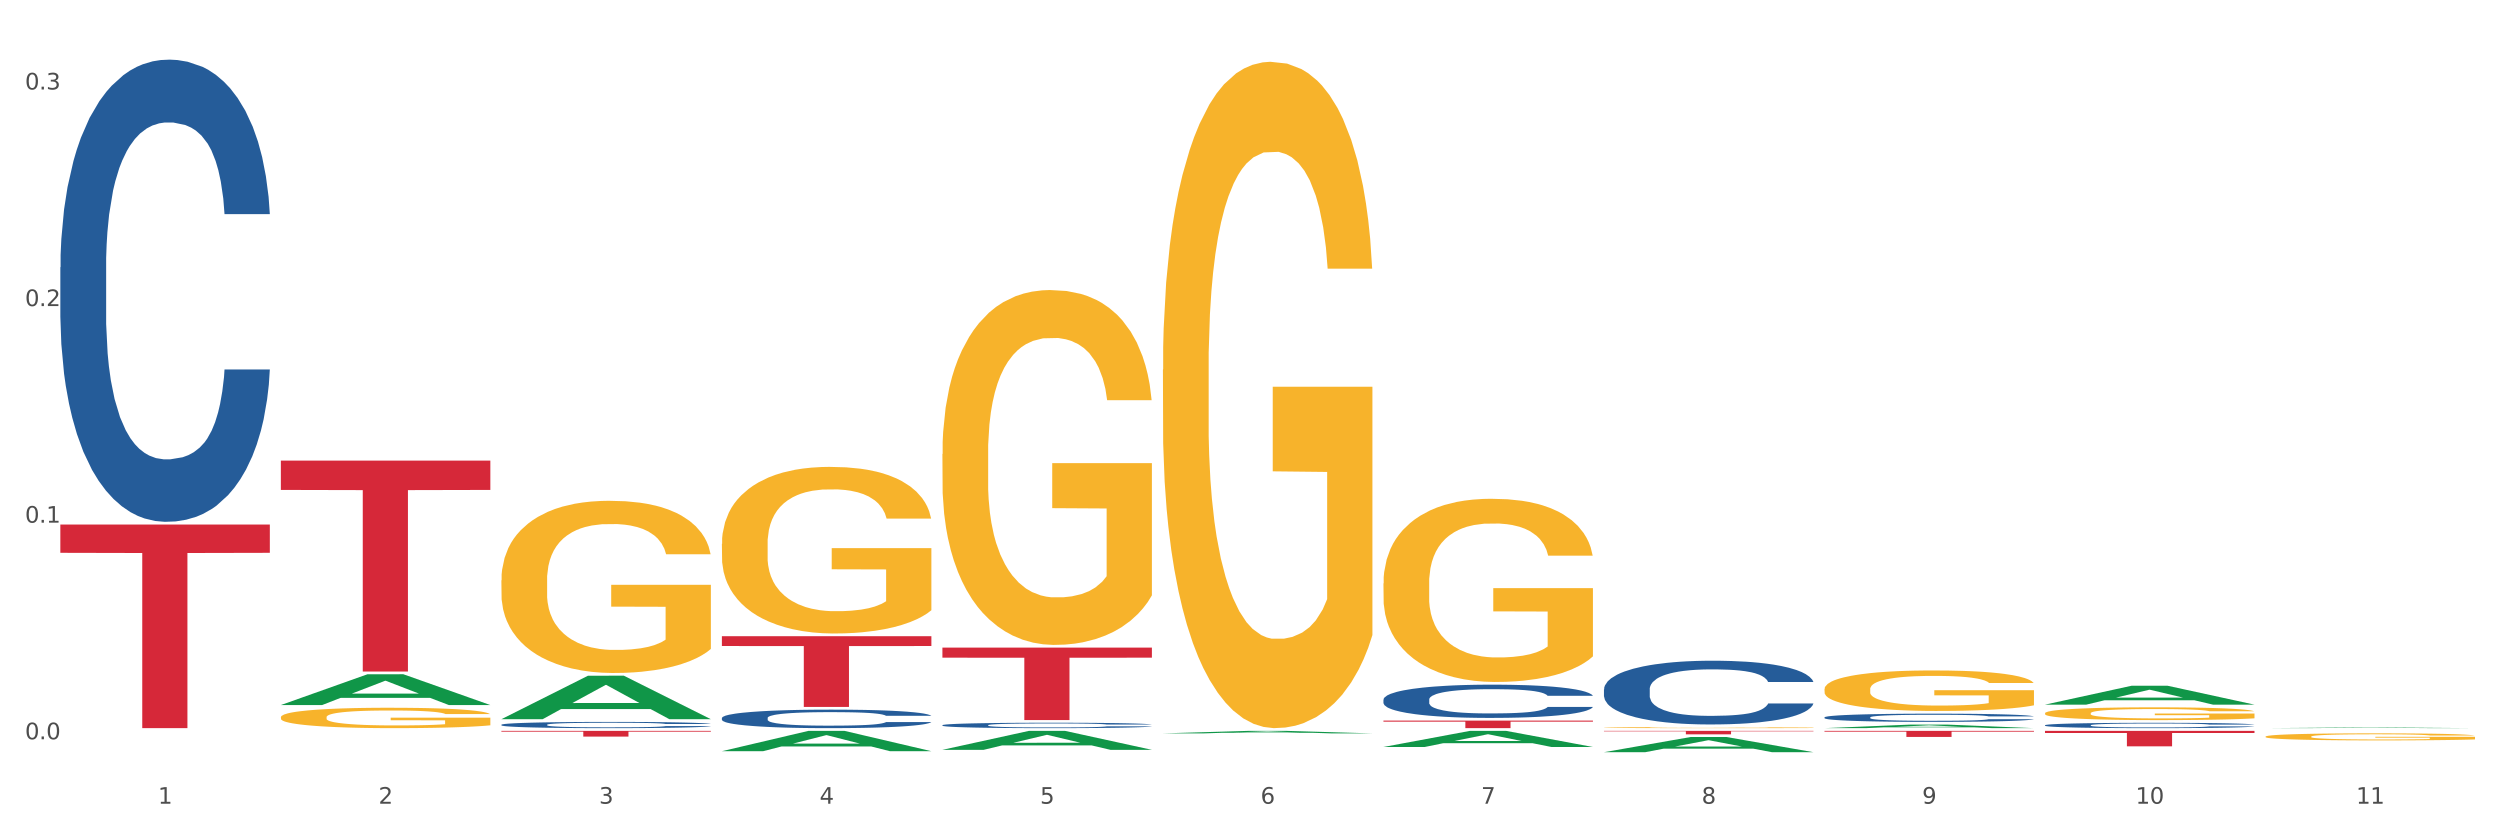 <?xml version="1.0" encoding="utf-8" standalone="no"?>
<!DOCTYPE svg PUBLIC "-//W3C//DTD SVG 1.1//EN"
  "http://www.w3.org/Graphics/SVG/1.1/DTD/svg11.dtd">
<svg xmlns:xlink="http://www.w3.org/1999/xlink" width="1080pt" height="360pt" viewBox="0 0 1080 360" xmlns="http://www.w3.org/2000/svg" version="1.1">
 <rect x="0" y="0" width="1080" height="360" fill="#333333" stroke="none"/>
 <defs>
  <style type="text/css">*{stroke-linejoin: round; stroke-linecap: butt}</style>
 </defs>
 <g id="figure_1">
  <g id="patch_1">
   <path d="M 0 360 
L 1080 360 
L 1080 0 
L 0 0 
z
" style="fill: #ffffff; stroke: #ffffff; stroke-linejoin: miter"/>
  </g>
  <g id="axes_1">
   <g id="matplotlib.axis_1">
    <g id="xtick_1">
     <g id="text_1">
      <!-- 1 -->
      <g style="fill: #4d4d4d" transform="translate(68.263 347.204) scale(0.096 -0.096)">
       <defs>
        <path id="DejaVuSans-31" d="M 794 531 
L 1825 531 
L 1825 4091 
L 703 3866 
L 703 4441 
L 1819 4666 
L 2450 4666 
L 2450 531 
L 3481 531 
L 3481 0 
L 794 0 
L 794 531 
z
" transform="scale(0.016)"/>
       </defs>
       <use xlink:href="#DejaVuSans-31"/>
      </g>
     </g>
    </g>
    <g id="xtick_2">
     <g id="text_2">
      <!-- 2 -->
      <g style="fill: #4d4d4d" transform="translate(163.526 347.204) scale(0.096 -0.096)">
       <defs>
        <path id="DejaVuSans-32" d="M 1228 531 
L 3431 531 
L 3431 0 
L 469 0 
L 469 531 
Q 828 903 1448 1529 
Q 2069 2156 2228 2338 
Q 2531 2678 2651 2914 
Q 2772 3150 2772 3378 
Q 2772 3750 2511 3984 
Q 2250 4219 1831 4219 
Q 1534 4219 1204 4116 
Q 875 4013 500 3803 
L 500 4441 
Q 881 4594 1212 4672 
Q 1544 4750 1819 4750 
Q 2544 4750 2975 4387 
Q 3406 4025 3406 3419 
Q 3406 3131 3298 2873 
Q 3191 2616 2906 2266 
Q 2828 2175 2409 1742 
Q 1991 1309 1228 531 
z
" transform="scale(0.016)"/>
       </defs>
       <use xlink:href="#DejaVuSans-32"/>
      </g>
     </g>
    </g>
    <g id="xtick_3">
     <g id="text_3">
      <!-- 3 -->
      <g style="fill: #4d4d4d" transform="translate(258.79 347.204) scale(0.096 -0.096)">
       <defs>
        <path id="DejaVuSans-33" d="M 2597 2516 
Q 3050 2419 3304 2112 
Q 3559 1806 3559 1356 
Q 3559 666 3084 287 
Q 2609 -91 1734 -91 
Q 1441 -91 1130 -33 
Q 819 25 488 141 
L 488 750 
Q 750 597 1062 519 
Q 1375 441 1716 441 
Q 2309 441 2620 675 
Q 2931 909 2931 1356 
Q 2931 1769 2642 2001 
Q 2353 2234 1838 2234 
L 1294 2234 
L 1294 2753 
L 1863 2753 
Q 2328 2753 2575 2939 
Q 2822 3125 2822 3475 
Q 2822 3834 2567 4026 
Q 2313 4219 1838 4219 
Q 1578 4219 1281 4162 
Q 984 4106 628 3988 
L 628 4550 
Q 988 4650 1302 4700 
Q 1616 4750 1894 4750 
Q 2613 4750 3031 4423 
Q 3450 4097 3450 3541 
Q 3450 3153 3228 2886 
Q 3006 2619 2597 2516 
z
" transform="scale(0.016)"/>
       </defs>
       <use xlink:href="#DejaVuSans-33"/>
      </g>
     </g>
    </g>
    <g id="xtick_4">
     <g id="text_4">
      <!-- 4 -->
      <g style="fill: #4d4d4d" transform="translate(354.053 347.204) scale(0.096 -0.096)">
       <defs>
        <path id="DejaVuSans-34" d="M 2419 4116 
L 825 1625 
L 2419 1625 
L 2419 4116 
z
M 2253 4666 
L 3047 4666 
L 3047 1625 
L 3713 1625 
L 3713 1100 
L 3047 1100 
L 3047 0 
L 2419 0 
L 2419 1100 
L 313 1100 
L 313 1709 
L 2253 4666 
z
" transform="scale(0.016)"/>
       </defs>
       <use xlink:href="#DejaVuSans-34"/>
      </g>
     </g>
    </g>
    <g id="xtick_5">
     <g id="text_5">
      <!-- 5 -->
      <g style="fill: #4d4d4d" transform="translate(449.316 347.204) scale(0.096 -0.096)">
       <defs>
        <path id="DejaVuSans-35" d="M 691 4666 
L 3169 4666 
L 3169 4134 
L 1269 4134 
L 1269 2991 
Q 1406 3038 1543 3061 
Q 1681 3084 1819 3084 
Q 2600 3084 3056 2656 
Q 3513 2228 3513 1497 
Q 3513 744 3044 326 
Q 2575 -91 1722 -91 
Q 1428 -91 1123 -41 
Q 819 9 494 109 
L 494 744 
Q 775 591 1075 516 
Q 1375 441 1709 441 
Q 2250 441 2565 725 
Q 2881 1009 2881 1497 
Q 2881 1984 2565 2268 
Q 2250 2553 1709 2553 
Q 1456 2553 1204 2497 
Q 953 2441 691 2322 
L 691 4666 
z
" transform="scale(0.016)"/>
       </defs>
       <use xlink:href="#DejaVuSans-35"/>
      </g>
     </g>
    </g>
    <g id="xtick_6">
     <g id="text_6">
      <!-- 6 -->
      <g style="fill: #4d4d4d" transform="translate(544.58 347.204) scale(0.096 -0.096)">
       <defs>
        <path id="DejaVuSans-36" d="M 2113 2584 
Q 1688 2584 1439 2293 
Q 1191 2003 1191 1497 
Q 1191 994 1439 701 
Q 1688 409 2113 409 
Q 2538 409 2786 701 
Q 3034 994 3034 1497 
Q 3034 2003 2786 2293 
Q 2538 2584 2113 2584 
z
M 3366 4563 
L 3366 3988 
Q 3128 4100 2886 4159 
Q 2644 4219 2406 4219 
Q 1781 4219 1451 3797 
Q 1122 3375 1075 2522 
Q 1259 2794 1537 2939 
Q 1816 3084 2150 3084 
Q 2853 3084 3261 2657 
Q 3669 2231 3669 1497 
Q 3669 778 3244 343 
Q 2819 -91 2113 -91 
Q 1303 -91 875 529 
Q 447 1150 447 2328 
Q 447 3434 972 4092 
Q 1497 4750 2381 4750 
Q 2619 4750 2861 4703 
Q 3103 4656 3366 4563 
z
" transform="scale(0.016)"/>
       </defs>
       <use xlink:href="#DejaVuSans-36"/>
      </g>
     </g>
    </g>
    <g id="xtick_7">
     <g id="text_7">
      <!-- 7 -->
      <g style="fill: #4d4d4d" transform="translate(639.843 347.204) scale(0.096 -0.096)">
       <defs>
        <path id="DejaVuSans-37" d="M 525 4666 
L 3525 4666 
L 3525 4397 
L 1831 0 
L 1172 0 
L 2766 4134 
L 525 4134 
L 525 4666 
z
" transform="scale(0.016)"/>
       </defs>
       <use xlink:href="#DejaVuSans-37"/>
      </g>
     </g>
    </g>
    <g id="xtick_8">
     <g id="text_8">
      <!-- 8 -->
      <g style="fill: #4d4d4d" transform="translate(735.106 347.204) scale(0.096 -0.096)">
       <defs>
        <path id="DejaVuSans-38" d="M 2034 2216 
Q 1584 2216 1326 1975 
Q 1069 1734 1069 1313 
Q 1069 891 1326 650 
Q 1584 409 2034 409 
Q 2484 409 2743 651 
Q 3003 894 3003 1313 
Q 3003 1734 2745 1975 
Q 2488 2216 2034 2216 
z
M 1403 2484 
Q 997 2584 770 2862 
Q 544 3141 544 3541 
Q 544 4100 942 4425 
Q 1341 4750 2034 4750 
Q 2731 4750 3128 4425 
Q 3525 4100 3525 3541 
Q 3525 3141 3298 2862 
Q 3072 2584 2669 2484 
Q 3125 2378 3379 2068 
Q 3634 1759 3634 1313 
Q 3634 634 3220 271 
Q 2806 -91 2034 -91 
Q 1263 -91 848 271 
Q 434 634 434 1313 
Q 434 1759 690 2068 
Q 947 2378 1403 2484 
z
M 1172 3481 
Q 1172 3119 1398 2916 
Q 1625 2713 2034 2713 
Q 2441 2713 2670 2916 
Q 2900 3119 2900 3481 
Q 2900 3844 2670 4047 
Q 2441 4250 2034 4250 
Q 1625 4250 1398 4047 
Q 1172 3844 1172 3481 
z
" transform="scale(0.016)"/>
       </defs>
       <use xlink:href="#DejaVuSans-38"/>
      </g>
     </g>
    </g>
    <g id="xtick_9">
     <g id="text_9">
      <!-- 9 -->
      <g style="fill: #4d4d4d" transform="translate(830.369 347.204) scale(0.096 -0.096)">
       <defs>
        <path id="DejaVuSans-39" d="M 703 97 
L 703 672 
Q 941 559 1184 500 
Q 1428 441 1663 441 
Q 2288 441 2617 861 
Q 2947 1281 2994 2138 
Q 2813 1869 2534 1725 
Q 2256 1581 1919 1581 
Q 1219 1581 811 2004 
Q 403 2428 403 3163 
Q 403 3881 828 4315 
Q 1253 4750 1959 4750 
Q 2769 4750 3195 4129 
Q 3622 3509 3622 2328 
Q 3622 1225 3098 567 
Q 2575 -91 1691 -91 
Q 1453 -91 1209 -44 
Q 966 3 703 97 
z
M 1959 2075 
Q 2384 2075 2632 2365 
Q 2881 2656 2881 3163 
Q 2881 3666 2632 3958 
Q 2384 4250 1959 4250 
Q 1534 4250 1286 3958 
Q 1038 3666 1038 3163 
Q 1038 2656 1286 2365 
Q 1534 2075 1959 2075 
z
" transform="scale(0.016)"/>
       </defs>
       <use xlink:href="#DejaVuSans-39"/>
      </g>
     </g>
    </g>
    <g id="xtick_10">
     <g id="text_10">
      <!-- 10 -->
      <g style="fill: #4d4d4d" transform="translate(922.579 347.204) scale(0.096 -0.096)">
       <defs>
        <path id="DejaVuSans-30" d="M 2034 4250 
Q 1547 4250 1301 3770 
Q 1056 3291 1056 2328 
Q 1056 1369 1301 889 
Q 1547 409 2034 409 
Q 2525 409 2770 889 
Q 3016 1369 3016 2328 
Q 3016 3291 2770 3770 
Q 2525 4250 2034 4250 
z
M 2034 4750 
Q 2819 4750 3233 4129 
Q 3647 3509 3647 2328 
Q 3647 1150 3233 529 
Q 2819 -91 2034 -91 
Q 1250 -91 836 529 
Q 422 1150 422 2328 
Q 422 3509 836 4129 
Q 1250 4750 2034 4750 
z
" transform="scale(0.016)"/>
       </defs>
       <use xlink:href="#DejaVuSans-31"/>
       <use xlink:href="#DejaVuSans-30" transform="translate(63.623 0)"/>
      </g>
     </g>
    </g>
    <g id="xtick_11">
     <g id="text_11">
      <!-- 11 -->
      <g style="fill: #4d4d4d" transform="translate(1017.842 347.204) scale(0.096 -0.096)">
       <use xlink:href="#DejaVuSans-31"/>
       <use xlink:href="#DejaVuSans-31" transform="translate(63.623 0)"/>
      </g>
     </g>
    </g>
    <g id="xtick_12"/>
    <g id="xtick_13"/>
    <g id="xtick_14"/>
    <g id="xtick_15"/>
    <g id="xtick_16"/>
    <g id="xtick_17"/>
    <g id="xtick_18"/>
    <g id="xtick_19"/>
    <g id="xtick_20"/>
    <g id="xtick_21"/>
   </g>
   <g id="matplotlib.axis_2">
    <g id="ytick_1">
     <g id="text_12">
      <!-- 0.0 -->
      <g style="fill: #4d4d4d" transform="translate(10.8 319.369) scale(0.096 -0.096)">
       <defs>
        <path id="DejaVuSans-2e" d="M 684 794 
L 1344 794 
L 1344 0 
L 684 0 
L 684 794 
z
" transform="scale(0.016)"/>
       </defs>
       <use xlink:href="#DejaVuSans-30"/>
       <use xlink:href="#DejaVuSans-2e" transform="translate(63.623 0)"/>
       <use xlink:href="#DejaVuSans-30" transform="translate(95.41 0)"/>
      </g>
     </g>
    </g>
    <g id="ytick_2">
     <g id="text_13">
      <!-- 0.1 -->
      <g style="fill: #4d4d4d" transform="translate(10.8 225.8) scale(0.096 -0.096)">
       <use xlink:href="#DejaVuSans-30"/>
       <use xlink:href="#DejaVuSans-2e" transform="translate(63.623 0)"/>
       <use xlink:href="#DejaVuSans-31" transform="translate(95.41 0)"/>
      </g>
     </g>
    </g>
    <g id="ytick_3">
     <g id="text_14">
      <!-- 0.2 -->
      <g style="fill: #4d4d4d" transform="translate(10.8 132.232) scale(0.096 -0.096)">
       <use xlink:href="#DejaVuSans-30"/>
       <use xlink:href="#DejaVuSans-2e" transform="translate(63.623 0)"/>
       <use xlink:href="#DejaVuSans-32" transform="translate(95.41 0)"/>
      </g>
     </g>
    </g>
    <g id="ytick_4">
     <g id="text_15">
      <!-- 0.3 -->
      <g style="fill: #4d4d4d" transform="translate(10.8 38.664) scale(0.096 -0.096)">
       <use xlink:href="#DejaVuSans-30"/>
       <use xlink:href="#DejaVuSans-2e" transform="translate(63.623 0)"/>
       <use xlink:href="#DejaVuSans-33" transform="translate(95.41 0)"/>
      </g>
     </g>
    </g>
    <g id="ytick_5"/>
    <g id="ytick_6"/>
    <g id="ytick_7"/>
   </g>
   <g id="PolyCollection_1">
    <path d="M 121.33 304.562 
L 121.424 304.55 
L 158.743 291.28 
L 174.231 291.268 
L 211.83 304.587 
L 193.917 304.587 
L 185.8 301.486 
L 147.267 301.486 
L 146.988 301.536 
L 139.15 304.587 
L 121.33 304.587 
L 121.33 304.562 
L 152.119 299.635 
L 180.948 299.622 
L 166.674 294.107 
L 166.487 294.082 
L 166.3 294.119 
L 152.026 299.622 
L 152.119 299.635 
L 121.33 304.562 
z
" clip-path="url(#pfe4c038bdf)" style="fill: #109648"/>
    <path d="M 216.594 310.669 
L 216.687 310.652 
L 254.007 291.913 
L 269.494 291.896 
L 307.094 310.705 
L 289.18 310.705 
L 281.063 306.325 
L 242.531 306.325 
L 242.251 306.395 
L 234.414 310.705 
L 216.594 310.705 
L 216.594 310.669 
L 247.382 303.711 
L 276.212 303.693 
L 261.937 295.905 
L 261.75 295.869 
L 261.564 295.922 
L 247.289 303.693 
L 247.382 303.711 
L 216.594 310.669 
z
" clip-path="url(#pfe4c038bdf)" style="fill: #109648"/>
    <path d="M 311.857 324.5 
L 311.95 324.492 
L 349.27 315.73 
L 364.757 315.722 
L 402.357 324.517 
L 384.444 324.517 
L 376.327 322.469 
L 337.794 322.469 
L 337.514 322.502 
L 329.677 324.517 
L 311.857 324.517 
L 311.857 324.5 
L 342.646 321.247 
L 371.475 321.238 
L 357.2 317.596 
L 357.014 317.58 
L 356.827 317.604 
L 342.552 321.238 
L 342.646 321.247 
L 311.857 324.5 
z
" clip-path="url(#pfe4c038bdf)" style="fill: #109648"/>
    <path d="M 407.12 323.915 
L 407.213 323.907 
L 444.533 315.729 
L 460.021 315.722 
L 497.62 323.93 
L 479.707 323.93 
L 471.59 322.018 
L 433.057 322.018 
L 432.777 322.049 
L 424.94 323.93 
L 407.12 323.93 
L 407.12 323.915 
L 437.909 320.878 
L 466.738 320.87 
L 452.464 317.471 
L 452.277 317.456 
L 452.09 317.479 
L 437.816 320.87 
L 437.909 320.878 
L 407.12 323.915 
z
" clip-path="url(#pfe4c038bdf)" style="fill: #109648"/>
    <path d="M 502.383 316.818 
L 502.477 316.817 
L 539.796 315.723 
L 555.284 315.722 
L 592.884 316.82 
L 574.97 316.82 
L 566.853 316.564 
L 528.321 316.564 
L 528.041 316.568 
L 520.204 316.82 
L 502.383 316.82 
L 502.383 316.818 
L 533.172 316.411 
L 562.002 316.41 
L 547.727 315.956 
L 547.54 315.954 
L 547.354 315.957 
L 533.079 316.41 
L 533.172 316.411 
L 502.383 316.818 
z
" clip-path="url(#pfe4c038bdf)" style="fill: #109648"/>
    <path d="M 597.647 322.687 
L 597.74 322.68 
L 635.06 315.728 
L 650.547 315.722 
L 688.147 322.7 
L 670.233 322.7 
L 662.116 321.075 
L 623.584 321.075 
L 623.304 321.101 
L 615.467 322.7 
L 597.647 322.7 
L 597.647 322.687 
L 628.435 320.105 
L 657.265 320.098 
L 642.99 317.209 
L 642.803 317.196 
L 642.617 317.215 
L 628.342 320.098 
L 628.435 320.105 
L 597.647 322.687 
z
" clip-path="url(#pfe4c038bdf)" style="fill: #109648"/>
    <path d="M 692.91 324.937 
L 693.003 324.931 
L 730.323 318.395 
L 745.811 318.388 
L 783.41 324.95 
L 765.497 324.95 
L 757.38 323.422 
L 718.847 323.422 
L 718.567 323.446 
L 710.73 324.95 
L 692.91 324.95 
L 692.91 324.937 
L 723.699 322.51 
L 752.528 322.504 
L 738.253 319.787 
L 738.067 319.775 
L 737.88 319.793 
L 723.605 322.504 
L 723.699 322.51 
L 692.91 324.937 
z
" clip-path="url(#pfe4c038bdf)" style="fill: #109648"/>
    <path d="M 788.173 314.559 
L 788.267 314.557 
L 825.586 313.016 
L 841.074 313.015 
L 878.673 314.562 
L 860.76 314.562 
L 852.643 314.201 
L 814.11 314.201 
L 813.831 314.207 
L 805.993 314.562 
L 788.173 314.562 
L 788.173 314.559 
L 818.962 313.987 
L 847.791 313.985 
L 833.517 313.345 
L 833.33 313.342 
L 833.143 313.346 
L 818.869 313.985 
L 818.962 313.987 
L 788.173 314.559 
z
" clip-path="url(#pfe4c038bdf)" style="fill: #109648"/>
    <path d="M 883.437 304.391 
L 883.53 304.383 
L 920.85 296.24 
L 936.337 296.232 
L 973.937 304.406 
L 956.023 304.406 
L 947.906 302.503 
L 909.374 302.503 
L 909.094 302.533 
L 901.257 304.406 
L 883.437 304.406 
L 883.437 304.391 
L 914.225 301.367 
L 943.055 301.359 
L 928.78 297.974 
L 928.593 297.959 
L 928.407 297.982 
L 914.132 301.359 
L 914.225 301.367 
L 883.437 304.391 
z
" clip-path="url(#pfe4c038bdf)" style="fill: #109648"/>
    <path d="M 978.7 314.561 
L 978.793 314.561 
L 1016.113 314.279 
L 1031.6 314.279 
L 1069.2 314.562 
L 1051.287 314.562 
L 1043.17 314.496 
L 1004.637 314.496 
L 1004.357 314.497 
L 996.52 314.562 
L 978.7 314.562 
L 978.7 314.561 
L 1009.489 314.457 
L 1038.318 314.456 
L 1024.043 314.339 
L 1023.857 314.339 
L 1023.67 314.34 
L 1009.395 314.456 
L 1009.489 314.457 
L 978.7 314.561 
z
" clip-path="url(#pfe4c038bdf)" style="fill: #109648"/>
    <path d="M 26.067 226.591 
L 116.567 226.591 
L 116.567 238.816 
L 80.968 238.899 
L 80.968 314.562 
L 61.452 314.562 
L 61.452 238.899 
L 26.067 238.816 
L 26.067 226.674 
L 26.067 226.591 
z
" clip-path="url(#pfe4c038bdf)" style="fill: #d62839"/>
    <path d="M 121.33 198.981 
L 211.83 198.981 
L 211.83 211.645 
L 176.231 211.73 
L 176.231 290.108 
L 156.715 290.108 
L 156.715 211.73 
L 121.33 211.645 
L 121.33 199.067 
L 121.33 198.981 
z
" clip-path="url(#pfe4c038bdf)" style="fill: #d62839"/>
    <path d="M 407.12 279.769 
L 497.62 279.769 
L 497.62 284.117 
L 462.021 284.147 
L 462.021 311.058 
L 442.505 311.058 
L 442.505 284.147 
L 407.12 284.117 
L 407.12 279.799 
L 407.12 279.769 
z
" clip-path="url(#pfe4c038bdf)" style="fill: #d62839"/>
    <path d="M 597.647 311.3 
L 688.147 311.3 
L 688.147 311.754 
L 652.547 311.757 
L 652.547 314.562 
L 633.032 314.562 
L 633.032 311.757 
L 597.647 311.754 
L 597.647 311.303 
L 597.647 311.3 
z
" clip-path="url(#pfe4c038bdf)" style="fill: #d62839"/>
    <path d="M 216.594 315.722 
L 307.094 315.722 
L 307.094 316.069 
L 271.494 316.071 
L 271.494 318.221 
L 251.979 318.221 
L 251.979 316.071 
L 216.594 316.069 
L 216.594 315.724 
L 216.594 315.722 
z
" clip-path="url(#pfe4c038bdf)" style="fill: #d62839"/>
    <path d="M 311.857 274.833 
L 402.357 274.833 
L 402.357 279.081 
L 366.757 279.109 
L 366.757 305.399 
L 347.242 305.399 
L 347.242 279.109 
L 311.857 279.081 
L 311.857 274.862 
L 311.857 274.833 
z
" clip-path="url(#pfe4c038bdf)" style="fill: #d62839"/>
    <path d="M 883.437 315.722 
L 973.937 315.722 
L 973.937 316.651 
L 938.337 316.657 
L 938.337 322.406 
L 918.822 322.406 
L 918.822 316.657 
L 883.437 316.651 
L 883.437 315.728 
L 883.437 315.722 
z
" clip-path="url(#pfe4c038bdf)" style="fill: #d62839"/>
    <path d="M 692.91 315.722 
L 783.41 315.722 
L 783.41 315.931 
L 747.811 315.932 
L 747.811 317.229 
L 728.295 317.229 
L 728.295 315.932 
L 692.91 315.931 
L 692.91 315.723 
L 692.91 315.722 
z
" clip-path="url(#pfe4c038bdf)" style="fill: #d62839"/>
    <path d="M 788.173 315.722 
L 878.673 315.722 
L 878.673 316.086 
L 843.074 316.088 
L 843.074 318.341 
L 823.558 318.341 
L 823.558 316.088 
L 788.173 316.086 
L 788.173 315.724 
L 788.173 315.722 
z
" clip-path="url(#pfe4c038bdf)" style="fill: #d62839"/>
    <path d="M 597.647 252.04 
L 597.754 251.968 
L 597.754 249.366 
L 597.967 247.125 
L 599.036 241.704 
L 600.638 237.223 
L 601.814 234.838 
L 602.989 232.886 
L 604.378 230.935 
L 606.088 228.911 
L 609.186 225.948 
L 611.11 224.43 
L 613.46 222.84 
L 617.734 220.527 
L 620.833 219.226 
L 624.038 218.142 
L 629.274 216.841 
L 632.693 216.262 
L 636.326 215.829 
L 640.706 215.54 
L 644.019 215.467 
L 651.284 215.684 
L 657.482 216.335 
L 660.473 216.841 
L 664.32 217.708 
L 666.35 218.286 
L 669.662 219.443 
L 673.081 220.961 
L 675.432 222.262 
L 678.958 224.719 
L 681.629 227.176 
L 684.087 230.212 
L 685.369 232.308 
L 686.33 234.26 
L 687.185 236.5 
L 688.04 240.042 
L 668.807 240.042 
L 668.059 237.512 
L 666.884 235.127 
L 665.175 232.814 
L 663.679 231.369 
L 661.114 229.562 
L 658.764 228.405 
L 656.306 227.538 
L 653.314 226.815 
L 650.964 226.454 
L 647.652 226.165 
L 641.134 226.237 
L 636.753 226.815 
L 633.761 227.538 
L 631.838 228.188 
L 630.128 228.911 
L 628.205 229.923 
L 625.961 231.441 
L 624.359 232.814 
L 622.756 234.549 
L 621.474 236.283 
L 620.298 238.307 
L 619.337 240.476 
L 618.589 242.716 
L 617.948 245.463 
L 617.414 250.016 
L 617.414 259.918 
L 617.627 262.159 
L 618.162 265.122 
L 618.803 267.363 
L 619.871 270.037 
L 620.833 271.844 
L 622.649 274.446 
L 624.679 276.614 
L 626.282 277.988 
L 627.885 279.144 
L 630.663 280.734 
L 633.761 282.035 
L 636.432 282.83 
L 640.065 283.553 
L 642.523 283.842 
L 644.66 283.987 
L 649.895 283.987 
L 653.635 283.77 
L 657.802 283.264 
L 661.007 282.613 
L 663.679 281.818 
L 666.67 280.517 
L 668.594 279.289 
L 668.594 264.183 
L 645.087 264.11 
L 645.087 254.064 
L 688.147 254.064 
L 688.147 283.553 
L 686.33 285.071 
L 684.3 286.444 
L 682.163 287.673 
L 678.958 289.191 
L 675.111 290.636 
L 671.692 291.648 
L 668.059 292.515 
L 663.786 293.311 
L 658.229 294.033 
L 654.81 294.322 
L 650.536 294.539 
L 645.515 294.612 
L 641.134 294.467 
L 636.86 294.106 
L 632.372 293.455 
L 627.992 292.515 
L 624.679 291.576 
L 621.367 290.419 
L 617.841 288.902 
L 615.063 287.456 
L 612.926 286.155 
L 610.575 284.493 
L 608.011 282.324 
L 606.088 280.373 
L 604.378 278.349 
L 602.562 275.747 
L 601.28 273.506 
L 599.997 270.688 
L 599.249 268.592 
L 598.395 265.339 
L 597.754 260.786 
L 597.647 252.04 
z
" clip-path="url(#pfe4c038bdf)" style="fill: #f7b32b"/>
    <path d="M 692.91 314.33 
L 693.017 314.329 
L 693.017 314.315 
L 693.231 314.303 
L 694.299 314.273 
L 695.902 314.249 
L 697.077 314.236 
L 698.252 314.225 
L 699.641 314.214 
L 701.351 314.203 
L 704.45 314.187 
L 706.373 314.179 
L 708.723 314.17 
L 712.997 314.158 
L 716.096 314.151 
L 719.301 314.145 
L 724.537 314.138 
L 727.956 314.134 
L 731.589 314.132 
L 735.97 314.131 
L 739.282 314.13 
L 746.548 314.131 
L 752.745 314.135 
L 755.737 314.138 
L 759.583 314.142 
L 761.613 314.146 
L 764.925 314.152 
L 768.345 314.16 
L 770.695 314.167 
L 774.221 314.181 
L 776.892 314.194 
L 779.35 314.211 
L 780.632 314.222 
L 781.594 314.233 
L 782.449 314.245 
L 783.303 314.264 
L 764.071 314.264 
L 763.323 314.25 
L 762.147 314.237 
L 760.438 314.225 
L 758.942 314.217 
L 756.378 314.207 
L 754.027 314.201 
L 751.569 314.196 
L 748.578 314.192 
L 746.227 314.19 
L 742.915 314.188 
L 736.397 314.189 
L 732.016 314.192 
L 729.025 314.196 
L 727.101 314.199 
L 725.392 314.203 
L 723.468 314.209 
L 721.225 314.217 
L 719.622 314.225 
L 718.019 314.234 
L 716.737 314.244 
L 715.562 314.255 
L 714.6 314.266 
L 713.852 314.279 
L 713.211 314.294 
L 712.677 314.319 
L 712.677 314.373 
L 712.891 314.385 
L 713.425 314.401 
L 714.066 314.413 
L 715.134 314.428 
L 716.096 314.438 
L 717.912 314.452 
L 719.943 314.464 
L 721.545 314.471 
L 723.148 314.477 
L 725.926 314.486 
L 729.025 314.493 
L 731.696 314.497 
L 735.329 314.501 
L 737.786 314.503 
L 739.923 314.504 
L 745.159 314.504 
L 748.898 314.503 
L 753.065 314.5 
L 756.271 314.496 
L 758.942 314.492 
L 761.934 314.485 
L 763.857 314.478 
L 763.857 314.396 
L 740.35 314.395 
L 740.35 314.341 
L 783.41 314.341 
L 783.41 314.501 
L 781.594 314.51 
L 779.564 314.517 
L 777.427 314.524 
L 774.221 314.532 
L 770.375 314.54 
L 766.956 314.546 
L 763.323 314.55 
L 759.049 314.555 
L 753.493 314.559 
L 750.074 314.56 
L 745.8 314.561 
L 740.778 314.562 
L 736.397 314.561 
L 732.123 314.559 
L 727.636 314.555 
L 723.255 314.55 
L 719.943 314.545 
L 716.63 314.539 
L 713.104 314.531 
L 710.326 314.523 
L 708.189 314.516 
L 705.839 314.507 
L 703.274 314.495 
L 701.351 314.484 
L 699.641 314.473 
L 697.825 314.459 
L 696.543 314.447 
L 695.261 314.431 
L 694.513 314.42 
L 693.658 314.402 
L 693.017 314.377 
L 692.91 314.33 
z
" clip-path="url(#pfe4c038bdf)" style="fill: #f7b32b"/>
    <path d="M 788.173 297.724 
L 788.28 297.708 
L 788.28 297.132 
L 788.494 296.636 
L 789.562 295.437 
L 791.165 294.446 
L 792.34 293.918 
L 793.516 293.486 
L 794.905 293.055 
L 796.614 292.607 
L 799.713 291.951 
L 801.636 291.616 
L 803.987 291.264 
L 808.261 290.752 
L 811.359 290.464 
L 814.565 290.225 
L 819.8 289.937 
L 823.219 289.809 
L 826.852 289.713 
L 831.233 289.649 
L 834.545 289.633 
L 841.811 289.681 
L 848.008 289.825 
L 851 289.937 
L 854.846 290.129 
L 856.876 290.257 
L 860.189 290.512 
L 863.608 290.848 
L 865.959 291.136 
L 869.485 291.68 
L 872.156 292.223 
L 874.613 292.895 
L 875.895 293.359 
L 876.857 293.79 
L 877.712 294.286 
L 878.567 295.069 
L 859.334 295.069 
L 858.586 294.51 
L 857.411 293.982 
L 855.701 293.47 
L 854.205 293.151 
L 851.641 292.751 
L 849.29 292.495 
L 846.833 292.303 
L 843.841 292.143 
L 841.49 292.063 
L 838.178 291.999 
L 831.66 292.015 
L 827.28 292.143 
L 824.288 292.303 
L 822.365 292.447 
L 820.655 292.607 
L 818.732 292.831 
L 816.488 293.167 
L 814.885 293.47 
L 813.283 293.854 
L 812 294.238 
L 810.825 294.686 
L 809.863 295.165 
L 809.115 295.661 
L 808.474 296.269 
L 807.94 297.276 
L 807.94 299.467 
L 808.154 299.962 
L 808.688 300.618 
L 809.329 301.113 
L 810.398 301.705 
L 811.359 302.105 
L 813.176 302.68 
L 815.206 303.16 
L 816.809 303.464 
L 818.411 303.72 
L 821.189 304.071 
L 824.288 304.359 
L 826.959 304.535 
L 830.592 304.695 
L 833.049 304.759 
L 835.186 304.791 
L 840.422 304.791 
L 844.162 304.743 
L 848.329 304.631 
L 851.534 304.487 
L 854.205 304.311 
L 857.197 304.024 
L 859.12 303.752 
L 859.12 300.41 
L 835.614 300.394 
L 835.614 298.171 
L 878.673 298.171 
L 878.673 304.695 
L 876.857 305.031 
L 874.827 305.335 
L 872.69 305.606 
L 869.485 305.942 
L 865.638 306.262 
L 862.219 306.486 
L 858.586 306.678 
L 854.312 306.854 
L 848.756 307.014 
L 845.337 307.078 
L 841.063 307.125 
L 836.041 307.141 
L 831.66 307.109 
L 827.386 307.03 
L 822.899 306.886 
L 818.518 306.678 
L 815.206 306.47 
L 811.894 306.214 
L 808.368 305.878 
L 805.59 305.559 
L 803.453 305.271 
L 801.102 304.903 
L 798.538 304.423 
L 796.614 303.992 
L 794.905 303.544 
L 793.088 302.968 
L 791.806 302.473 
L 790.524 301.849 
L 789.776 301.385 
L 788.921 300.666 
L 788.28 299.658 
L 788.173 297.724 
z
" clip-path="url(#pfe4c038bdf)" style="fill: #f7b32b"/>
    <path d="M 978.7 318.213 
L 978.807 318.21 
L 978.807 318.11 
L 979.02 318.024 
L 980.089 317.815 
L 981.692 317.642 
L 982.867 317.55 
L 984.042 317.475 
L 985.431 317.399 
L 987.141 317.321 
L 990.239 317.207 
L 992.163 317.149 
L 994.513 317.087 
L 998.787 316.998 
L 1001.886 316.948 
L 1005.091 316.906 
L 1010.327 316.856 
L 1013.746 316.834 
L 1017.379 316.817 
L 1021.76 316.806 
L 1025.072 316.803 
L 1032.337 316.811 
L 1038.535 316.837 
L 1041.526 316.856 
L 1045.373 316.889 
L 1047.403 316.912 
L 1050.715 316.956 
L 1054.134 317.015 
L 1056.485 317.065 
L 1060.011 317.16 
L 1062.682 317.255 
L 1065.14 317.372 
L 1066.422 317.452 
L 1067.384 317.528 
L 1068.238 317.614 
L 1069.093 317.751 
L 1049.861 317.751 
L 1049.113 317.653 
L 1047.937 317.561 
L 1046.228 317.472 
L 1044.732 317.416 
L 1042.167 317.346 
L 1039.817 317.302 
L 1037.359 317.268 
L 1034.368 317.241 
L 1032.017 317.227 
L 1028.705 317.216 
L 1022.187 317.218 
L 1017.806 317.241 
L 1014.814 317.268 
L 1012.891 317.294 
L 1011.182 317.321 
L 1009.258 317.36 
L 1007.015 317.419 
L 1005.412 317.472 
L 1003.809 317.539 
L 1002.527 317.606 
L 1001.352 317.684 
L 1000.39 317.767 
L 999.642 317.854 
L 999.001 317.96 
L 998.467 318.135 
L 998.467 318.517 
L 998.68 318.603 
L 999.215 318.718 
L 999.856 318.804 
L 1000.924 318.907 
L 1001.886 318.977 
L 1003.702 319.077 
L 1005.732 319.161 
L 1007.335 319.214 
L 1008.938 319.258 
L 1011.716 319.319 
L 1014.814 319.37 
L 1017.486 319.4 
L 1021.118 319.428 
L 1023.576 319.439 
L 1025.713 319.445 
L 1030.948 319.445 
L 1034.688 319.436 
L 1038.855 319.417 
L 1042.061 319.392 
L 1044.732 319.361 
L 1047.724 319.311 
L 1049.647 319.264 
L 1049.647 318.681 
L 1026.14 318.679 
L 1026.14 318.291 
L 1069.2 318.291 
L 1069.2 319.428 
L 1067.384 319.487 
L 1065.353 319.54 
L 1063.217 319.587 
L 1060.011 319.645 
L 1056.165 319.701 
L 1052.745 319.74 
L 1049.113 319.774 
L 1044.839 319.804 
L 1039.283 319.832 
L 1035.863 319.843 
L 1031.59 319.852 
L 1026.568 319.854 
L 1022.187 319.849 
L 1017.913 319.835 
L 1013.425 319.81 
L 1009.045 319.774 
L 1005.732 319.737 
L 1002.42 319.693 
L 998.894 319.634 
L 996.116 319.579 
L 993.979 319.528 
L 991.628 319.464 
L 989.064 319.381 
L 987.141 319.306 
L 985.431 319.227 
L 983.615 319.127 
L 982.333 319.041 
L 981.051 318.932 
L 980.303 318.851 
L 979.448 318.726 
L 978.807 318.55 
L 978.7 318.213 
z
" clip-path="url(#pfe4c038bdf)" style="fill: #f7b32b"/>
    <path d="M 883.437 308.118 
L 883.543 308.113 
L 883.543 307.932 
L 883.757 307.775 
L 884.826 307.397 
L 886.428 307.084 
L 887.604 306.918 
L 888.779 306.782 
L 890.168 306.645 
L 891.878 306.504 
L 894.976 306.297 
L 896.899 306.191 
L 899.25 306.08 
L 903.524 305.919 
L 906.623 305.828 
L 909.828 305.753 
L 915.064 305.662 
L 918.483 305.621 
L 922.116 305.591 
L 926.496 305.571 
L 929.809 305.566 
L 937.074 305.581 
L 943.271 305.626 
L 946.263 305.662 
L 950.11 305.722 
L 952.14 305.763 
L 955.452 305.843 
L 958.871 305.949 
L 961.222 306.04 
L 964.748 306.212 
L 967.419 306.383 
L 969.876 306.595 
L 971.159 306.741 
L 972.12 306.877 
L 972.975 307.034 
L 973.83 307.281 
L 954.597 307.281 
L 953.849 307.104 
L 952.674 306.938 
L 950.964 306.777 
L 949.469 306.676 
L 946.904 306.55 
L 944.554 306.469 
L 942.096 306.408 
L 939.104 306.358 
L 936.754 306.333 
L 933.441 306.312 
L 926.924 306.318 
L 922.543 306.358 
L 919.551 306.408 
L 917.628 306.454 
L 915.918 306.504 
L 913.995 306.575 
L 911.751 306.681 
L 910.149 306.777 
L 908.546 306.898 
L 907.264 307.019 
L 906.088 307.16 
L 905.127 307.311 
L 904.379 307.468 
L 903.738 307.659 
L 903.203 307.977 
L 903.203 308.668 
L 903.417 308.824 
L 903.951 309.031 
L 904.592 309.188 
L 905.661 309.374 
L 906.623 309.5 
L 908.439 309.682 
L 910.469 309.833 
L 912.072 309.929 
L 913.675 310.01 
L 916.453 310.121 
L 919.551 310.212 
L 922.222 310.267 
L 925.855 310.317 
L 928.313 310.338 
L 930.45 310.348 
L 935.685 310.348 
L 939.425 310.333 
L 943.592 310.297 
L 946.797 310.252 
L 949.469 310.196 
L 952.46 310.106 
L 954.384 310.02 
L 954.384 308.966 
L 930.877 308.961 
L 930.877 308.259 
L 973.937 308.259 
L 973.937 310.317 
L 972.12 310.423 
L 970.09 310.519 
L 967.953 310.605 
L 964.748 310.711 
L 960.901 310.812 
L 957.482 310.882 
L 953.849 310.943 
L 949.575 310.998 
L 944.019 311.049 
L 940.6 311.069 
L 936.326 311.084 
L 931.304 311.089 
L 926.924 311.079 
L 922.65 311.054 
L 918.162 311.008 
L 913.781 310.943 
L 910.469 310.877 
L 907.157 310.797 
L 903.631 310.691 
L 900.853 310.59 
L 898.716 310.499 
L 896.365 310.383 
L 893.801 310.232 
L 891.878 310.096 
L 890.168 309.954 
L 888.352 309.773 
L 887.069 309.616 
L 885.787 309.42 
L 885.039 309.273 
L 884.185 309.046 
L 883.543 308.729 
L 883.437 308.118 
z
" clip-path="url(#pfe4c038bdf)" style="fill: #f7b32b"/>
    <path d="M 216.594 250.719 
L 216.7 250.651 
L 216.7 248.205 
L 216.914 246.099 
L 217.983 241.003 
L 219.585 236.791 
L 220.761 234.549 
L 221.936 232.714 
L 223.325 230.88 
L 225.035 228.977 
L 228.133 226.192 
L 230.056 224.765 
L 232.407 223.27 
L 236.681 221.096 
L 239.78 219.873 
L 242.985 218.854 
L 248.221 217.631 
L 251.64 217.088 
L 255.272 216.68 
L 259.653 216.408 
L 262.966 216.34 
L 270.231 216.544 
L 276.428 217.156 
L 279.42 217.631 
L 283.267 218.447 
L 285.297 218.99 
L 288.609 220.077 
L 292.028 221.504 
L 294.379 222.727 
L 297.905 225.037 
L 300.576 227.347 
L 303.033 230.2 
L 304.316 232.171 
L 305.277 234.005 
L 306.132 236.111 
L 306.987 239.44 
L 287.754 239.44 
L 287.006 237.062 
L 285.831 234.82 
L 284.121 232.646 
L 282.626 231.287 
L 280.061 229.589 
L 277.711 228.502 
L 275.253 227.687 
L 272.261 227.007 
L 269.911 226.667 
L 266.598 226.396 
L 260.081 226.464 
L 255.7 227.007 
L 252.708 227.687 
L 250.785 228.298 
L 249.075 228.977 
L 247.152 229.929 
L 244.908 231.355 
L 243.306 232.646 
L 241.703 234.277 
L 240.421 235.907 
L 239.245 237.81 
L 238.284 239.848 
L 237.536 241.954 
L 236.895 244.536 
L 236.36 248.816 
L 236.36 258.124 
L 236.574 260.23 
L 237.108 263.016 
L 237.749 265.122 
L 238.818 267.636 
L 239.78 269.335 
L 241.596 271.78 
L 243.626 273.819 
L 245.229 275.11 
L 246.832 276.197 
L 249.61 277.691 
L 252.708 278.914 
L 255.379 279.662 
L 259.012 280.341 
L 261.47 280.613 
L 263.607 280.749 
L 268.842 280.749 
L 272.582 280.545 
L 276.749 280.069 
L 279.954 279.458 
L 282.626 278.71 
L 285.617 277.487 
L 287.541 276.332 
L 287.541 262.133 
L 264.034 262.065 
L 264.034 252.621 
L 307.094 252.621 
L 307.094 280.341 
L 305.277 281.768 
L 303.247 283.059 
L 301.11 284.214 
L 297.905 285.64 
L 294.058 286.999 
L 290.639 287.95 
L 287.006 288.766 
L 282.732 289.513 
L 277.176 290.192 
L 273.757 290.464 
L 269.483 290.668 
L 264.461 290.736 
L 260.081 290.6 
L 255.807 290.26 
L 251.319 289.649 
L 246.938 288.766 
L 243.626 287.882 
L 240.314 286.795 
L 236.788 285.369 
L 234.01 284.01 
L 231.873 282.787 
L 229.522 281.224 
L 226.958 279.186 
L 225.035 277.352 
L 223.325 275.449 
L 221.509 273.003 
L 220.226 270.897 
L 218.944 268.247 
L 218.196 266.277 
L 217.342 263.22 
L 216.7 258.94 
L 216.594 250.719 
z
" clip-path="url(#pfe4c038bdf)" style="fill: #f7b32b"/>
    <path d="M 121.33 309.82 
L 121.437 309.812 
L 121.437 309.522 
L 121.651 309.273 
L 122.719 308.669 
L 124.322 308.17 
L 125.497 307.904 
L 126.673 307.687 
L 128.062 307.47 
L 129.771 307.244 
L 132.87 306.914 
L 134.793 306.745 
L 137.144 306.568 
L 141.418 306.311 
L 144.516 306.166 
L 147.722 306.045 
L 152.957 305.9 
L 156.376 305.836 
L 160.009 305.787 
L 164.39 305.755 
L 167.702 305.747 
L 174.968 305.771 
L 181.165 305.844 
L 184.157 305.9 
L 188.003 305.997 
L 190.033 306.061 
L 193.346 306.19 
L 196.765 306.359 
L 199.116 306.504 
L 202.641 306.777 
L 205.313 307.051 
L 207.77 307.389 
L 209.052 307.623 
L 210.014 307.84 
L 210.869 308.09 
L 211.724 308.484 
L 192.491 308.484 
L 191.743 308.202 
L 190.568 307.937 
L 188.858 307.679 
L 187.362 307.518 
L 184.798 307.317 
L 182.447 307.188 
L 179.99 307.091 
L 176.998 307.011 
L 174.647 306.971 
L 171.335 306.938 
L 164.817 306.947 
L 160.437 307.011 
L 157.445 307.091 
L 155.522 307.164 
L 153.812 307.244 
L 151.889 307.357 
L 149.645 307.526 
L 148.042 307.679 
L 146.44 307.872 
L 145.157 308.065 
L 143.982 308.291 
L 143.02 308.532 
L 142.272 308.782 
L 141.631 309.088 
L 141.097 309.595 
L 141.097 310.698 
L 141.311 310.947 
L 141.845 311.277 
L 142.486 311.527 
L 143.555 311.825 
L 144.516 312.026 
L 146.333 312.316 
L 148.363 312.557 
L 149.966 312.71 
L 151.568 312.839 
L 154.346 313.016 
L 157.445 313.161 
L 160.116 313.25 
L 163.749 313.33 
L 166.206 313.362 
L 168.343 313.378 
L 173.579 313.378 
L 177.319 313.354 
L 181.486 313.298 
L 184.691 313.225 
L 187.362 313.137 
L 190.354 312.992 
L 192.277 312.855 
L 192.277 311.173 
L 168.771 311.165 
L 168.771 310.046 
L 211.83 310.046 
L 211.83 313.33 
L 210.014 313.499 
L 207.984 313.652 
L 205.847 313.789 
L 202.641 313.958 
L 198.795 314.119 
L 195.376 314.232 
L 191.743 314.328 
L 187.469 314.417 
L 181.913 314.497 
L 178.494 314.529 
L 174.22 314.554 
L 169.198 314.562 
L 164.817 314.546 
L 160.543 314.505 
L 156.056 314.433 
L 151.675 314.328 
L 148.363 314.224 
L 145.051 314.095 
L 141.525 313.926 
L 138.746 313.765 
L 136.61 313.62 
L 134.259 313.435 
L 131.695 313.193 
L 129.771 312.976 
L 128.062 312.75 
L 126.245 312.461 
L 124.963 312.211 
L 123.681 311.897 
L 122.933 311.664 
L 122.078 311.301 
L 121.437 310.794 
L 121.33 309.82 
z
" clip-path="url(#pfe4c038bdf)" style="fill: #f7b32b"/>
    <path d="M 311.857 310.155 
L 311.964 310.147 
L 311.964 309.943 
L 312.285 309.665 
L 313.461 309.153 
L 314.959 308.766 
L 317.526 308.313 
L 318.917 308.123 
L 320.736 307.911 
L 324.48 307.568 
L 328.759 307.275 
L 331.754 307.114 
L 334.001 307.012 
L 339.028 306.829 
L 341.917 306.749 
L 344.912 306.683 
L 347.479 306.639 
L 351.758 306.588 
L 355.181 306.566 
L 359.139 306.559 
L 362.456 306.566 
L 366.842 306.596 
L 373.26 306.683 
L 375.72 306.734 
L 379.037 306.822 
L 382.46 306.939 
L 385.241 307.056 
L 388.45 307.224 
L 391.767 307.443 
L 394.976 307.721 
L 397.222 307.977 
L 399.041 308.247 
L 400.645 308.576 
L 401.822 308.934 
L 402.357 309.234 
L 382.781 309.234 
L 382.246 308.963 
L 381.176 308.671 
L 380.106 308.474 
L 378.93 308.313 
L 377.111 308.13 
L 375.506 308.013 
L 372.832 307.875 
L 370.372 307.787 
L 368.339 307.736 
L 365.879 307.692 
L 360.637 307.648 
L 356.893 307.648 
L 354.54 307.663 
L 351.651 307.699 
L 349.191 307.75 
L 346.303 307.838 
L 344.056 307.933 
L 341.81 308.057 
L 340.526 308.145 
L 338.6 308.306 
L 337.317 308.437 
L 335.605 308.664 
L 334.642 308.825 
L 332.931 309.241 
L 332.182 309.548 
L 331.861 309.76 
L 331.647 309.994 
L 331.647 311.134 
L 332.289 311.646 
L 332.824 311.865 
L 333.68 312.113 
L 335.284 312.435 
L 337.638 312.749 
L 340.098 312.976 
L 342.131 313.115 
L 344.056 313.217 
L 345.982 313.297 
L 348.335 313.37 
L 350.261 313.414 
L 353.149 313.458 
L 356.572 313.48 
L 359.246 313.48 
L 364.702 313.444 
L 367.162 313.407 
L 369.516 313.356 
L 372.083 313.275 
L 374.116 313.188 
L 375.293 313.122 
L 377.218 312.983 
L 378.716 312.837 
L 379.999 312.669 
L 380.855 312.523 
L 381.818 312.303 
L 382.567 312.055 
L 382.781 311.923 
L 402.357 311.923 
L 401.929 312.186 
L 401.18 312.442 
L 399.683 312.786 
L 398.506 312.983 
L 396.687 313.224 
L 394.762 313.429 
L 392.087 313.655 
L 389.627 313.824 
L 387.06 313.97 
L 384.278 314.101 
L 379.251 314.284 
L 377.432 314.335 
L 373.581 314.423 
L 370.586 314.474 
L 366.2 314.525 
L 361.707 314.554 
L 357 314.562 
L 352.828 314.547 
L 348.228 314.503 
L 345.34 314.459 
L 342.131 314.394 
L 338.386 314.291 
L 334.856 314.167 
L 331.54 314.021 
L 328.438 313.853 
L 325.55 313.663 
L 321.805 313.348 
L 319.024 313.042 
L 316.992 312.757 
L 315.601 312.515 
L 314.21 312.208 
L 313.461 311.996 
L 312.285 311.485 
L 311.857 311.01 
L 311.857 310.155 
z
" clip-path="url(#pfe4c038bdf)" style="fill: #255c99"/>
    <path d="M 407.12 313.271 
L 407.227 313.269 
L 407.227 313.209 
L 407.548 313.128 
L 408.725 312.978 
L 410.222 312.864 
L 412.79 312.732 
L 414.18 312.676 
L 415.999 312.614 
L 419.743 312.513 
L 424.022 312.428 
L 427.017 312.381 
L 429.264 312.351 
L 434.292 312.297 
L 437.18 312.274 
L 440.175 312.254 
L 442.743 312.241 
L 447.022 312.226 
L 450.445 312.22 
L 454.403 312.218 
L 457.719 312.22 
L 462.105 312.229 
L 468.523 312.254 
L 470.984 312.269 
L 474.3 312.295 
L 477.723 312.329 
L 480.504 312.363 
L 483.714 312.413 
L 487.03 312.477 
L 490.239 312.558 
L 492.486 312.633 
L 494.304 312.712 
L 495.909 312.809 
L 497.085 312.914 
L 497.62 313.001 
L 478.044 313.001 
L 477.509 312.922 
L 476.439 312.837 
L 475.37 312.779 
L 474.193 312.732 
L 472.374 312.678 
L 470.77 312.644 
L 468.095 312.603 
L 465.635 312.578 
L 463.602 312.563 
L 461.142 312.55 
L 455.9 312.537 
L 452.156 312.537 
L 449.803 312.541 
L 446.915 312.552 
L 444.454 312.567 
L 441.566 312.592 
L 439.319 312.62 
L 437.073 312.657 
L 435.789 312.682 
L 433.864 312.729 
L 432.58 312.768 
L 430.868 312.834 
L 429.906 312.881 
L 428.194 313.003 
L 427.445 313.093 
L 427.124 313.155 
L 426.91 313.224 
L 426.91 313.558 
L 427.552 313.708 
L 428.087 313.772 
L 428.943 313.845 
L 430.547 313.939 
L 432.901 314.031 
L 435.361 314.097 
L 437.394 314.138 
L 439.319 314.168 
L 441.245 314.191 
L 443.598 314.213 
L 445.524 314.226 
L 448.412 314.238 
L 451.835 314.245 
L 454.51 314.245 
L 459.965 314.234 
L 462.426 314.224 
L 464.779 314.209 
L 467.347 314.185 
L 469.379 314.159 
L 470.556 314.14 
L 472.481 314.099 
L 473.979 314.057 
L 475.263 314.007 
L 476.118 313.965 
L 477.081 313.9 
L 477.83 313.828 
L 478.044 313.789 
L 497.62 313.789 
L 497.192 313.866 
L 496.444 313.941 
L 494.946 314.042 
L 493.769 314.099 
L 491.951 314.17 
L 490.025 314.23 
L 487.351 314.296 
L 484.89 314.346 
L 482.323 314.388 
L 479.542 314.427 
L 474.514 314.48 
L 472.695 314.495 
L 468.844 314.521 
L 465.849 314.536 
L 461.463 314.551 
L 456.97 314.56 
L 452.263 314.562 
L 448.091 314.557 
L 443.491 314.545 
L 440.603 314.532 
L 437.394 314.512 
L 433.65 314.482 
L 430.12 314.446 
L 426.803 314.403 
L 423.701 314.354 
L 420.813 314.298 
L 417.069 314.206 
L 414.287 314.116 
L 412.255 314.033 
L 410.864 313.962 
L 409.474 313.872 
L 408.725 313.81 
L 407.548 313.661 
L 407.12 313.521 
L 407.12 313.271 
z
" clip-path="url(#pfe4c038bdf)" style="fill: #255c99"/>
    <path d="M 883.437 313.288 
L 883.544 313.286 
L 883.544 313.227 
L 883.864 313.147 
L 885.041 312.999 
L 886.539 312.887 
L 889.106 312.756 
L 890.497 312.701 
L 892.315 312.64 
L 896.06 312.541 
L 900.339 312.456 
L 903.334 312.41 
L 905.58 312.38 
L 910.608 312.327 
L 913.496 312.304 
L 916.492 312.285 
L 919.059 312.272 
L 923.338 312.258 
L 926.761 312.251 
L 930.719 312.249 
L 934.035 312.251 
L 938.421 312.26 
L 944.84 312.285 
L 947.3 312.3 
L 950.616 312.325 
L 954.04 312.359 
L 956.821 312.393 
L 960.03 312.441 
L 963.346 312.505 
L 966.555 312.585 
L 968.802 312.659 
L 970.621 312.737 
L 972.225 312.832 
L 973.402 312.935 
L 973.937 313.022 
L 954.36 313.022 
L 953.826 312.944 
L 952.756 312.859 
L 951.686 312.802 
L 950.509 312.756 
L 948.691 312.703 
L 947.086 312.669 
L 944.412 312.629 
L 941.951 312.604 
L 939.919 312.589 
L 937.459 312.576 
L 932.217 312.564 
L 928.473 312.564 
L 926.119 312.568 
L 923.231 312.579 
L 920.771 312.593 
L 917.882 312.619 
L 915.636 312.646 
L 913.389 312.682 
L 912.106 312.707 
L 910.18 312.754 
L 908.896 312.792 
L 907.185 312.857 
L 906.222 312.904 
L 904.51 313.024 
L 903.762 313.113 
L 903.441 313.174 
L 903.227 313.242 
L 903.227 313.571 
L 903.869 313.719 
L 904.404 313.782 
L 905.259 313.854 
L 906.864 313.947 
L 909.217 314.038 
L 911.678 314.103 
L 913.71 314.144 
L 915.636 314.173 
L 917.561 314.196 
L 919.915 314.217 
L 921.84 314.23 
L 924.729 314.243 
L 928.152 314.249 
L 930.826 314.249 
L 936.282 314.239 
L 938.742 314.228 
L 941.096 314.213 
L 943.663 314.19 
L 945.696 314.165 
L 946.872 314.146 
L 948.798 314.105 
L 950.295 314.063 
L 951.579 314.015 
L 952.435 313.972 
L 953.398 313.909 
L 954.146 313.837 
L 954.36 313.799 
L 973.937 313.799 
L 973.509 313.875 
L 972.76 313.949 
L 971.262 314.048 
L 970.086 314.105 
L 968.267 314.175 
L 966.342 314.234 
L 963.667 314.3 
L 961.207 314.348 
L 958.639 314.391 
L 955.858 314.429 
L 950.83 314.481 
L 949.012 314.496 
L 945.161 314.522 
L 942.165 314.536 
L 937.779 314.551 
L 933.287 314.56 
L 928.58 314.562 
L 924.408 314.557 
L 919.808 314.545 
L 916.919 314.532 
L 913.71 314.513 
L 909.966 314.484 
L 906.436 314.448 
L 903.12 314.405 
L 900.018 314.357 
L 897.129 314.302 
L 893.385 314.211 
L 890.604 314.122 
L 888.571 314.04 
L 887.181 313.97 
L 885.79 313.882 
L 885.041 313.82 
L 883.864 313.673 
L 883.437 313.535 
L 883.437 313.288 
z
" clip-path="url(#pfe4c038bdf)" style="fill: #255c99"/>
    <path d="M 788.173 309.898 
L 788.28 309.895 
L 788.28 309.804 
L 788.601 309.681 
L 789.778 309.453 
L 791.276 309.281 
L 793.843 309.08 
L 795.234 308.996 
L 797.052 308.902 
L 800.796 308.749 
L 805.075 308.619 
L 808.07 308.548 
L 810.317 308.503 
L 815.345 308.421 
L 818.233 308.386 
L 821.228 308.356 
L 823.796 308.337 
L 828.075 308.314 
L 831.498 308.305 
L 835.456 308.301 
L 838.772 308.305 
L 843.158 308.318 
L 849.576 308.356 
L 852.037 308.379 
L 855.353 308.418 
L 858.776 308.47 
L 861.558 308.522 
L 864.767 308.597 
L 868.083 308.694 
L 871.292 308.817 
L 873.539 308.931 
L 875.357 309.051 
L 876.962 309.197 
L 878.139 309.356 
L 878.673 309.489 
L 859.097 309.489 
L 858.562 309.369 
L 857.493 309.239 
L 856.423 309.152 
L 855.246 309.08 
L 853.428 308.999 
L 851.823 308.947 
L 849.149 308.885 
L 846.688 308.847 
L 844.656 308.824 
L 842.195 308.804 
L 836.954 308.785 
L 833.209 308.785 
L 830.856 308.791 
L 827.968 308.808 
L 825.507 308.83 
L 822.619 308.869 
L 820.373 308.911 
L 818.126 308.967 
L 816.842 309.006 
L 814.917 309.077 
L 813.633 309.135 
L 811.922 309.236 
L 810.959 309.307 
L 809.247 309.492 
L 808.498 309.629 
L 808.177 309.723 
L 807.964 309.827 
L 807.964 310.333 
L 808.605 310.56 
L 809.14 310.657 
L 809.996 310.768 
L 811.601 310.911 
L 813.954 311.05 
L 816.414 311.151 
L 818.447 311.212 
L 820.373 311.258 
L 822.298 311.294 
L 824.651 311.326 
L 826.577 311.345 
L 829.465 311.365 
L 832.888 311.375 
L 835.563 311.375 
L 841.019 311.358 
L 843.479 311.342 
L 845.832 311.319 
L 848.4 311.284 
L 850.432 311.245 
L 851.609 311.216 
L 853.535 311.154 
L 855.032 311.089 
L 856.316 311.014 
L 857.172 310.95 
L 858.134 310.852 
L 858.883 310.742 
L 859.097 310.683 
L 878.673 310.683 
L 878.246 310.8 
L 877.497 310.914 
L 875.999 311.066 
L 874.822 311.154 
L 873.004 311.261 
L 871.078 311.352 
L 868.404 311.453 
L 865.944 311.527 
L 863.376 311.592 
L 860.595 311.65 
L 855.567 311.732 
L 853.748 311.754 
L 849.897 311.793 
L 846.902 311.816 
L 842.516 311.839 
L 838.023 311.852 
L 833.316 311.855 
L 829.144 311.848 
L 824.545 311.829 
L 821.656 311.81 
L 818.447 311.78 
L 814.703 311.735 
L 811.173 311.68 
L 807.857 311.615 
L 804.754 311.54 
L 801.866 311.456 
L 798.122 311.316 
L 795.341 311.18 
L 793.308 311.053 
L 791.917 310.946 
L 790.527 310.81 
L 789.778 310.716 
L 788.601 310.489 
L 788.173 310.278 
L 788.173 309.898 
z
" clip-path="url(#pfe4c038bdf)" style="fill: #255c99"/>
    <path d="M 692.91 297.803 
L 693.017 297.778 
L 693.017 297.073 
L 693.338 296.118 
L 694.515 294.357 
L 696.012 293.024 
L 698.58 291.464 
L 699.97 290.81 
L 701.789 290.081 
L 705.533 288.899 
L 709.812 287.893 
L 712.807 287.339 
L 715.054 286.987 
L 720.081 286.358 
L 722.97 286.082 
L 725.965 285.855 
L 728.532 285.704 
L 732.811 285.528 
L 736.235 285.453 
L 740.193 285.428 
L 743.509 285.453 
L 747.895 285.553 
L 754.313 285.855 
L 756.774 286.031 
L 760.09 286.333 
L 763.513 286.736 
L 766.294 287.138 
L 769.503 287.716 
L 772.82 288.471 
L 776.029 289.427 
L 778.275 290.307 
L 780.094 291.238 
L 781.699 292.37 
L 782.875 293.602 
L 783.41 294.634 
L 763.834 294.634 
L 763.299 293.703 
L 762.229 292.697 
L 761.16 292.018 
L 759.983 291.464 
L 758.164 290.835 
L 756.56 290.433 
L 753.885 289.955 
L 751.425 289.653 
L 749.392 289.477 
L 746.932 289.326 
L 741.69 289.175 
L 737.946 289.175 
L 735.593 289.226 
L 732.704 289.351 
L 730.244 289.528 
L 727.356 289.829 
L 725.109 290.156 
L 722.863 290.584 
L 721.579 290.886 
L 719.654 291.439 
L 718.37 291.892 
L 716.658 292.672 
L 715.696 293.225 
L 713.984 294.659 
L 713.235 295.715 
L 712.914 296.445 
L 712.7 297.25 
L 712.7 301.173 
L 713.342 302.934 
L 713.877 303.689 
L 714.733 304.544 
L 716.337 305.651 
L 718.691 306.732 
L 721.151 307.512 
L 723.184 307.99 
L 725.109 308.342 
L 727.035 308.619 
L 729.388 308.87 
L 731.314 309.021 
L 734.202 309.172 
L 737.625 309.248 
L 740.3 309.248 
L 745.755 309.122 
L 748.216 308.996 
L 750.569 308.82 
L 753.136 308.543 
L 755.169 308.241 
L 756.346 308.015 
L 758.271 307.537 
L 759.769 307.034 
L 761.053 306.456 
L 761.908 305.953 
L 762.871 305.198 
L 763.62 304.343 
L 763.834 303.89 
L 783.41 303.89 
L 782.982 304.795 
L 782.233 305.676 
L 780.736 306.858 
L 779.559 307.537 
L 777.741 308.367 
L 775.815 309.072 
L 773.141 309.851 
L 770.68 310.43 
L 768.113 310.933 
L 765.332 311.386 
L 760.304 312.014 
L 758.485 312.191 
L 754.634 312.492 
L 751.639 312.668 
L 747.253 312.845 
L 742.76 312.945 
L 738.053 312.97 
L 733.881 312.92 
L 729.281 312.769 
L 726.393 312.618 
L 723.184 312.392 
L 719.44 312.04 
L 715.909 311.612 
L 712.593 311.109 
L 709.491 310.53 
L 706.603 309.876 
L 702.859 308.795 
L 700.077 307.738 
L 698.045 306.757 
L 696.654 305.927 
L 695.263 304.871 
L 694.515 304.142 
L 693.338 302.381 
L 692.91 300.746 
L 692.91 297.803 
z
" clip-path="url(#pfe4c038bdf)" style="fill: #255c99"/>
    <path d="M 597.647 302.228 
L 597.754 302.215 
L 597.754 301.847 
L 598.075 301.348 
L 599.251 300.43 
L 600.749 299.734 
L 603.316 298.921 
L 604.707 298.58 
L 606.526 298.199 
L 610.27 297.582 
L 614.549 297.057 
L 617.544 296.769 
L 619.79 296.585 
L 624.818 296.257 
L 627.706 296.113 
L 630.702 295.994 
L 633.269 295.916 
L 637.548 295.824 
L 640.971 295.785 
L 644.929 295.771 
L 648.245 295.785 
L 652.631 295.837 
L 659.05 295.994 
L 661.51 296.086 
L 664.826 296.244 
L 668.25 296.454 
L 671.031 296.664 
L 674.24 296.966 
L 677.556 297.359 
L 680.766 297.858 
L 683.012 298.317 
L 684.831 298.803 
L 686.435 299.393 
L 687.612 300.036 
L 688.147 300.574 
L 668.571 300.574 
L 668.036 300.089 
L 666.966 299.564 
L 665.896 299.209 
L 664.72 298.921 
L 662.901 298.593 
L 661.296 298.383 
L 658.622 298.133 
L 656.162 297.976 
L 654.129 297.884 
L 651.669 297.805 
L 646.427 297.727 
L 642.683 297.727 
L 640.329 297.753 
L 637.441 297.818 
L 634.981 297.91 
L 632.092 298.068 
L 629.846 298.238 
L 627.599 298.461 
L 626.316 298.619 
L 624.39 298.908 
L 623.107 299.144 
L 621.395 299.551 
L 620.432 299.839 
L 618.721 300.587 
L 617.972 301.138 
L 617.651 301.519 
L 617.437 301.939 
L 617.437 303.986 
L 618.079 304.905 
L 618.614 305.298 
L 619.469 305.744 
L 621.074 306.322 
L 623.427 306.886 
L 625.888 307.293 
L 627.92 307.542 
L 629.846 307.726 
L 631.771 307.87 
L 634.125 308.002 
L 636.05 308.08 
L 638.939 308.159 
L 642.362 308.198 
L 645.036 308.198 
L 650.492 308.133 
L 652.952 308.067 
L 655.306 307.975 
L 657.873 307.831 
L 659.906 307.673 
L 661.082 307.555 
L 663.008 307.306 
L 664.506 307.044 
L 665.789 306.742 
L 666.645 306.479 
L 667.608 306.086 
L 668.357 305.639 
L 668.571 305.403 
L 688.147 305.403 
L 687.719 305.876 
L 686.97 306.335 
L 685.472 306.952 
L 684.296 307.306 
L 682.477 307.739 
L 680.552 308.106 
L 677.877 308.513 
L 675.417 308.815 
L 672.85 309.078 
L 670.068 309.314 
L 665.04 309.642 
L 663.222 309.734 
L 659.371 309.891 
L 656.376 309.983 
L 651.99 310.075 
L 647.497 310.127 
L 642.79 310.14 
L 638.618 310.114 
L 634.018 310.035 
L 631.13 309.957 
L 627.92 309.839 
L 624.176 309.655 
L 620.646 309.432 
L 617.33 309.169 
L 614.228 308.868 
L 611.339 308.526 
L 607.595 307.962 
L 604.814 307.411 
L 602.781 306.899 
L 601.391 306.466 
L 600 305.915 
L 599.251 305.534 
L 598.075 304.616 
L 597.647 303.763 
L 597.647 302.228 
z
" clip-path="url(#pfe4c038bdf)" style="fill: #255c99"/>
    <path d="M 311.857 234.953 
L 311.964 234.887 
L 311.964 232.52 
L 312.177 230.482 
L 313.246 225.552 
L 314.849 221.476 
L 316.024 219.306 
L 317.199 217.531 
L 318.588 215.757 
L 320.298 213.916 
L 323.396 211.22 
L 325.32 209.84 
L 327.67 208.394 
L 331.944 206.29 
L 335.043 205.107 
L 338.248 204.121 
L 343.484 202.937 
L 346.903 202.411 
L 350.536 202.017 
L 354.917 201.754 
L 358.229 201.688 
L 365.494 201.885 
L 371.692 202.477 
L 374.683 202.937 
L 378.53 203.726 
L 380.56 204.252 
L 383.872 205.304 
L 387.291 206.684 
L 389.642 207.868 
L 393.168 210.103 
L 395.839 212.338 
L 398.297 215.099 
L 399.579 217.006 
L 400.541 218.781 
L 401.395 220.818 
L 402.25 224.04 
L 383.018 224.04 
L 382.27 221.739 
L 381.094 219.569 
L 379.385 217.466 
L 377.889 216.151 
L 375.324 214.507 
L 372.974 213.456 
L 370.516 212.667 
L 367.525 212.009 
L 365.174 211.681 
L 361.862 211.418 
L 355.344 211.483 
L 350.963 212.009 
L 347.971 212.667 
L 346.048 213.258 
L 344.339 213.916 
L 342.415 214.836 
L 340.172 216.217 
L 338.569 217.466 
L 336.966 219.043 
L 335.684 220.621 
L 334.509 222.462 
L 333.547 224.434 
L 332.799 226.472 
L 332.158 228.97 
L 331.624 233.112 
L 331.624 242.118 
L 331.837 244.156 
L 332.372 246.851 
L 333.013 248.889 
L 334.081 251.322 
L 335.043 252.965 
L 336.859 255.332 
L 338.889 257.304 
L 340.492 258.553 
L 342.095 259.605 
L 344.873 261.051 
L 347.971 262.234 
L 350.643 262.958 
L 354.275 263.615 
L 356.733 263.878 
L 358.87 264.009 
L 364.105 264.009 
L 367.845 263.812 
L 372.012 263.352 
L 375.218 262.76 
L 377.889 262.037 
L 380.881 260.854 
L 382.804 259.736 
L 382.804 245.997 
L 359.297 245.931 
L 359.297 236.793 
L 402.357 236.793 
L 402.357 263.615 
L 400.541 264.996 
L 398.51 266.245 
L 396.374 267.362 
L 393.168 268.743 
L 389.322 270.058 
L 385.902 270.978 
L 382.27 271.767 
L 377.996 272.49 
L 372.44 273.147 
L 369.02 273.41 
L 364.747 273.607 
L 359.725 273.673 
L 355.344 273.542 
L 351.07 273.213 
L 346.582 272.621 
L 342.202 271.767 
L 338.889 270.912 
L 335.577 269.86 
L 332.051 268.48 
L 329.273 267.165 
L 327.136 265.982 
L 324.785 264.47 
L 322.221 262.497 
L 320.298 260.722 
L 318.588 258.882 
L 316.772 256.515 
L 315.49 254.477 
L 314.208 251.913 
L 313.46 250.007 
L 312.605 247.049 
L 311.964 242.907 
L 311.857 234.953 
z
" clip-path="url(#pfe4c038bdf)" style="fill: #f7b32b"/>
    <path d="M 407.12 196.139 
L 407.227 195.999 
L 407.227 190.959 
L 407.441 186.618 
L 408.509 176.117 
L 410.112 167.436 
L 411.287 162.815 
L 412.463 159.035 
L 413.852 155.254 
L 415.561 151.334 
L 418.66 145.593 
L 420.583 142.653 
L 422.934 139.572 
L 427.208 135.092 
L 430.306 132.571 
L 433.512 130.471 
L 438.747 127.951 
L 442.166 126.831 
L 445.799 125.99 
L 450.18 125.43 
L 453.492 125.29 
L 460.758 125.71 
L 466.955 126.971 
L 469.947 127.951 
L 473.793 129.631 
L 475.823 130.751 
L 479.136 132.991 
L 482.555 135.932 
L 484.905 138.452 
L 488.431 143.213 
L 491.103 147.973 
L 493.56 153.854 
L 494.842 157.914 
L 495.804 161.695 
L 496.659 166.035 
L 497.513 172.896 
L 478.281 172.896 
L 477.533 167.996 
L 476.358 163.375 
L 474.648 158.895 
L 473.152 156.094 
L 470.588 152.594 
L 468.237 150.354 
L 465.78 148.673 
L 462.788 147.273 
L 460.437 146.573 
L 457.125 146.013 
L 450.607 146.153 
L 446.226 147.273 
L 443.235 148.673 
L 441.311 149.933 
L 439.602 151.334 
L 437.679 153.294 
L 435.435 156.234 
L 433.832 158.895 
L 432.229 162.255 
L 430.947 165.615 
L 429.772 169.536 
L 428.81 173.736 
L 428.062 178.077 
L 427.421 183.398 
L 426.887 192.219 
L 426.887 211.401 
L 427.101 215.742 
L 427.635 221.482 
L 428.276 225.823 
L 429.345 231.004 
L 430.306 234.504 
L 432.123 239.545 
L 434.153 243.745 
L 435.755 246.405 
L 437.358 248.646 
L 440.136 251.726 
L 443.235 254.246 
L 445.906 255.787 
L 449.539 257.187 
L 451.996 257.747 
L 454.133 258.027 
L 459.369 258.027 
L 463.108 257.607 
L 467.275 256.627 
L 470.481 255.367 
L 473.152 253.826 
L 476.144 251.306 
L 478.067 248.926 
L 478.067 219.662 
L 454.561 219.522 
L 454.561 200.06 
L 497.62 200.06 
L 497.62 257.187 
L 495.804 260.127 
L 493.774 262.787 
L 491.637 265.168 
L 488.431 268.108 
L 484.585 270.908 
L 481.166 272.869 
L 477.533 274.549 
L 473.259 276.089 
L 467.703 277.489 
L 464.284 278.049 
L 460.01 278.469 
L 454.988 278.609 
L 450.607 278.329 
L 446.333 277.629 
L 441.846 276.369 
L 437.465 274.549 
L 434.153 272.729 
L 430.84 270.488 
L 427.314 267.548 
L 424.536 264.748 
L 422.399 262.227 
L 420.049 259.007 
L 417.484 254.806 
L 415.561 251.026 
L 413.852 247.106 
L 412.035 242.065 
L 410.753 237.724 
L 409.471 232.264 
L 408.723 228.203 
L 407.868 221.902 
L 407.227 213.081 
L 407.12 196.139 
z
" clip-path="url(#pfe4c038bdf)" style="fill: #f7b32b"/>
    <path d="M 502.383 159.712 
L 502.49 159.45 
L 502.49 149.985 
L 502.704 141.835 
L 503.772 122.118 
L 505.375 105.818 
L 506.551 97.142 
L 507.726 90.043 
L 509.115 82.945 
L 510.824 75.584 
L 513.923 64.805 
L 515.846 59.284 
L 518.197 53.5 
L 522.471 45.087 
L 525.569 40.355 
L 528.775 36.411 
L 534.01 31.679 
L 537.43 29.576 
L 541.062 27.999 
L 545.443 26.947 
L 548.755 26.684 
L 556.021 27.473 
L 562.218 29.839 
L 565.21 31.679 
L 569.056 34.834 
L 571.087 36.937 
L 574.399 41.144 
L 577.818 46.665 
L 580.169 51.397 
L 583.695 60.336 
L 586.366 69.274 
L 588.823 80.316 
L 590.106 87.94 
L 591.067 95.039 
L 591.922 103.189 
L 592.777 116.071 
L 573.544 116.071 
L 572.796 106.869 
L 571.621 98.193 
L 569.911 89.781 
L 568.415 84.523 
L 565.851 77.95 
L 563.5 73.744 
L 561.043 70.589 
L 558.051 67.96 
L 555.701 66.645 
L 552.388 65.594 
L 545.871 65.856 
L 541.49 67.96 
L 538.498 70.589 
L 536.575 72.955 
L 534.865 75.584 
L 532.942 79.264 
L 530.698 84.785 
L 529.095 89.781 
L 527.493 96.09 
L 526.211 102.4 
L 525.035 109.761 
L 524.074 117.648 
L 523.326 125.798 
L 522.685 135.788 
L 522.15 152.351 
L 522.15 188.369 
L 522.364 196.519 
L 522.898 207.298 
L 523.539 215.448 
L 524.608 225.175 
L 525.569 231.748 
L 527.386 241.212 
L 529.416 249.099 
L 531.019 254.094 
L 532.621 258.301 
L 535.399 264.085 
L 538.498 268.817 
L 541.169 271.709 
L 544.802 274.338 
L 547.26 275.389 
L 549.396 275.915 
L 554.632 275.915 
L 558.372 275.126 
L 562.539 273.286 
L 565.744 270.92 
L 568.415 268.028 
L 571.407 263.296 
L 573.33 258.826 
L 573.33 203.88 
L 549.824 203.617 
L 549.824 167.074 
L 592.884 167.074 
L 592.884 274.338 
L 591.067 279.859 
L 589.037 284.854 
L 586.9 289.323 
L 583.695 294.844 
L 579.848 300.102 
L 576.429 303.783 
L 572.796 306.938 
L 568.522 309.829 
L 562.966 312.458 
L 559.547 313.51 
L 555.273 314.299 
L 550.251 314.562 
L 545.871 314.036 
L 541.597 312.721 
L 537.109 310.355 
L 532.728 306.938 
L 529.416 303.52 
L 526.104 299.313 
L 522.578 293.792 
L 519.8 288.534 
L 517.663 283.802 
L 515.312 277.755 
L 512.748 269.868 
L 510.824 262.77 
L 509.115 255.409 
L 507.298 245.944 
L 506.016 237.794 
L 504.734 227.541 
L 503.986 219.917 
L 503.131 208.086 
L 502.49 191.524 
L 502.383 159.712 
z
" clip-path="url(#pfe4c038bdf)" style="fill: #f7b32b"/>
    <path d="M 26.067 115.475 
L 26.174 115.293 
L 26.174 110.187 
L 26.495 103.258 
L 27.672 90.493 
L 29.169 80.829 
L 31.737 69.523 
L 33.127 64.782 
L 34.946 59.494 
L 38.69 50.924 
L 42.969 43.63 
L 45.964 39.618 
L 48.211 37.065 
L 53.238 32.506 
L 56.127 30.501 
L 59.122 28.859 
L 61.689 27.765 
L 65.968 26.489 
L 69.392 25.942 
L 73.35 25.759 
L 76.666 25.942 
L 81.052 26.671 
L 87.47 28.859 
L 89.931 30.136 
L 93.247 32.324 
L 96.67 35.242 
L 99.451 38.159 
L 102.66 42.353 
L 105.977 47.824 
L 109.186 54.753 
L 111.432 61.135 
L 113.251 67.882 
L 114.856 76.088 
L 116.032 85.023 
L 116.567 92.499 
L 96.991 92.499 
L 96.456 85.752 
L 95.386 78.458 
L 94.317 73.535 
L 93.14 69.523 
L 91.321 64.965 
L 89.717 62.047 
L 87.042 58.582 
L 84.582 56.394 
L 82.549 55.118 
L 80.089 54.024 
L 74.847 52.929 
L 71.103 52.929 
L 68.75 53.294 
L 65.861 54.206 
L 63.401 55.482 
L 60.513 57.671 
L 58.266 60.041 
L 56.02 63.141 
L 54.736 65.329 
L 52.811 69.341 
L 51.527 72.623 
L 49.815 78.276 
L 48.852 82.288 
L 47.141 92.682 
L 46.392 100.34 
L 46.071 105.628 
L 45.857 111.464 
L 45.857 139.91 
L 46.499 152.674 
L 47.034 158.145 
L 47.89 164.345 
L 49.494 172.368 
L 51.848 180.209 
L 54.308 185.862 
L 56.341 189.327 
L 58.266 191.879 
L 60.192 193.885 
L 62.545 195.709 
L 64.471 196.803 
L 67.359 197.897 
L 70.782 198.444 
L 73.457 198.444 
L 78.912 197.532 
L 81.373 196.62 
L 83.726 195.344 
L 86.293 193.338 
L 88.326 191.15 
L 89.503 189.509 
L 91.428 186.044 
L 92.926 182.397 
L 94.21 178.203 
L 95.065 174.556 
L 96.028 169.086 
L 96.777 162.886 
L 96.991 159.604 
L 116.567 159.604 
L 116.139 166.168 
L 115.39 172.55 
L 113.893 181.121 
L 112.716 186.044 
L 110.897 192.062 
L 108.972 197.168 
L 106.298 202.82 
L 103.837 207.014 
L 101.27 210.661 
L 98.488 213.944 
L 93.461 218.502 
L 91.642 219.779 
L 87.791 221.967 
L 84.796 223.243 
L 80.41 224.52 
L 75.917 225.249 
L 71.21 225.432 
L 67.038 225.067 
L 62.438 223.973 
L 59.55 222.879 
L 56.341 221.238 
L 52.597 218.685 
L 49.066 215.585 
L 45.75 211.938 
L 42.648 207.744 
L 39.76 203.003 
L 36.016 195.162 
L 33.234 187.503 
L 31.202 180.391 
L 29.811 174.374 
L 28.42 166.715 
L 27.672 161.427 
L 26.495 148.663 
L 26.067 136.81 
L 26.067 115.475 
z
" clip-path="url(#pfe4c038bdf)" style="fill: #255c99"/>
    <path d="M 216.594 313.076 
L 216.701 313.074 
L 216.701 313.005 
L 217.021 312.911 
L 218.198 312.739 
L 219.696 312.608 
L 222.263 312.456 
L 223.654 312.392 
L 225.472 312.32 
L 229.217 312.204 
L 233.495 312.106 
L 236.491 312.052 
L 238.737 312.017 
L 243.765 311.955 
L 246.653 311.928 
L 249.649 311.906 
L 252.216 311.891 
L 256.495 311.874 
L 259.918 311.867 
L 263.876 311.864 
L 267.192 311.867 
L 271.578 311.877 
L 277.997 311.906 
L 280.457 311.923 
L 283.773 311.953 
L 287.197 311.992 
L 289.978 312.032 
L 293.187 312.089 
L 296.503 312.162 
L 299.712 312.256 
L 301.959 312.342 
L 303.777 312.433 
L 305.382 312.544 
L 306.559 312.665 
L 307.094 312.766 
L 287.517 312.766 
L 286.983 312.675 
L 285.913 312.576 
L 284.843 312.51 
L 283.666 312.456 
L 281.848 312.394 
L 280.243 312.355 
L 277.569 312.308 
L 275.108 312.278 
L 273.076 312.261 
L 270.616 312.246 
L 265.374 312.231 
L 261.63 312.231 
L 259.276 312.236 
L 256.388 312.249 
L 253.928 312.266 
L 251.039 312.295 
L 248.793 312.327 
L 246.546 312.369 
L 245.263 312.399 
L 243.337 312.453 
L 242.053 312.497 
L 240.342 312.574 
L 239.379 312.628 
L 237.667 312.768 
L 236.919 312.872 
L 236.598 312.943 
L 236.384 313.022 
L 236.384 313.406 
L 237.026 313.579 
L 237.561 313.653 
L 238.416 313.736 
L 240.021 313.845 
L 242.374 313.951 
L 244.835 314.027 
L 246.867 314.074 
L 248.793 314.108 
L 250.718 314.136 
L 253.072 314.16 
L 254.997 314.175 
L 257.886 314.19 
L 261.309 314.197 
L 263.983 314.197 
L 269.439 314.185 
L 271.899 314.172 
L 274.253 314.155 
L 276.82 314.128 
L 278.853 314.099 
L 280.029 314.076 
L 281.955 314.03 
L 283.452 313.98 
L 284.736 313.924 
L 285.592 313.874 
L 286.555 313.801 
L 287.303 313.717 
L 287.517 313.672 
L 307.094 313.672 
L 306.666 313.761 
L 305.917 313.847 
L 304.419 313.963 
L 303.243 314.03 
L 301.424 314.111 
L 299.499 314.18 
L 296.824 314.256 
L 294.364 314.313 
L 291.796 314.362 
L 289.015 314.406 
L 283.987 314.468 
L 282.169 314.485 
L 278.318 314.515 
L 275.322 314.532 
L 270.936 314.549 
L 266.444 314.559 
L 261.737 314.562 
L 257.565 314.557 
L 252.965 314.542 
L 250.076 314.527 
L 246.867 314.505 
L 243.123 314.471 
L 239.593 314.429 
L 236.277 314.379 
L 233.175 314.323 
L 230.286 314.259 
L 226.542 314.153 
L 223.761 314.049 
L 221.728 313.953 
L 220.338 313.872 
L 218.947 313.769 
L 218.198 313.697 
L 217.021 313.525 
L 216.594 313.365 
L 216.594 313.076 
z
" clip-path="url(#pfe4c038bdf)" style="fill: #255c99"/>
   </g>
  </g>
 </g>
 <defs>
  <clipPath id="pfe4c038bdf">
   <rect x="26.067" y="10.8" width="1043.133" height="329.109"/>
  </clipPath>
 </defs>
</svg>
